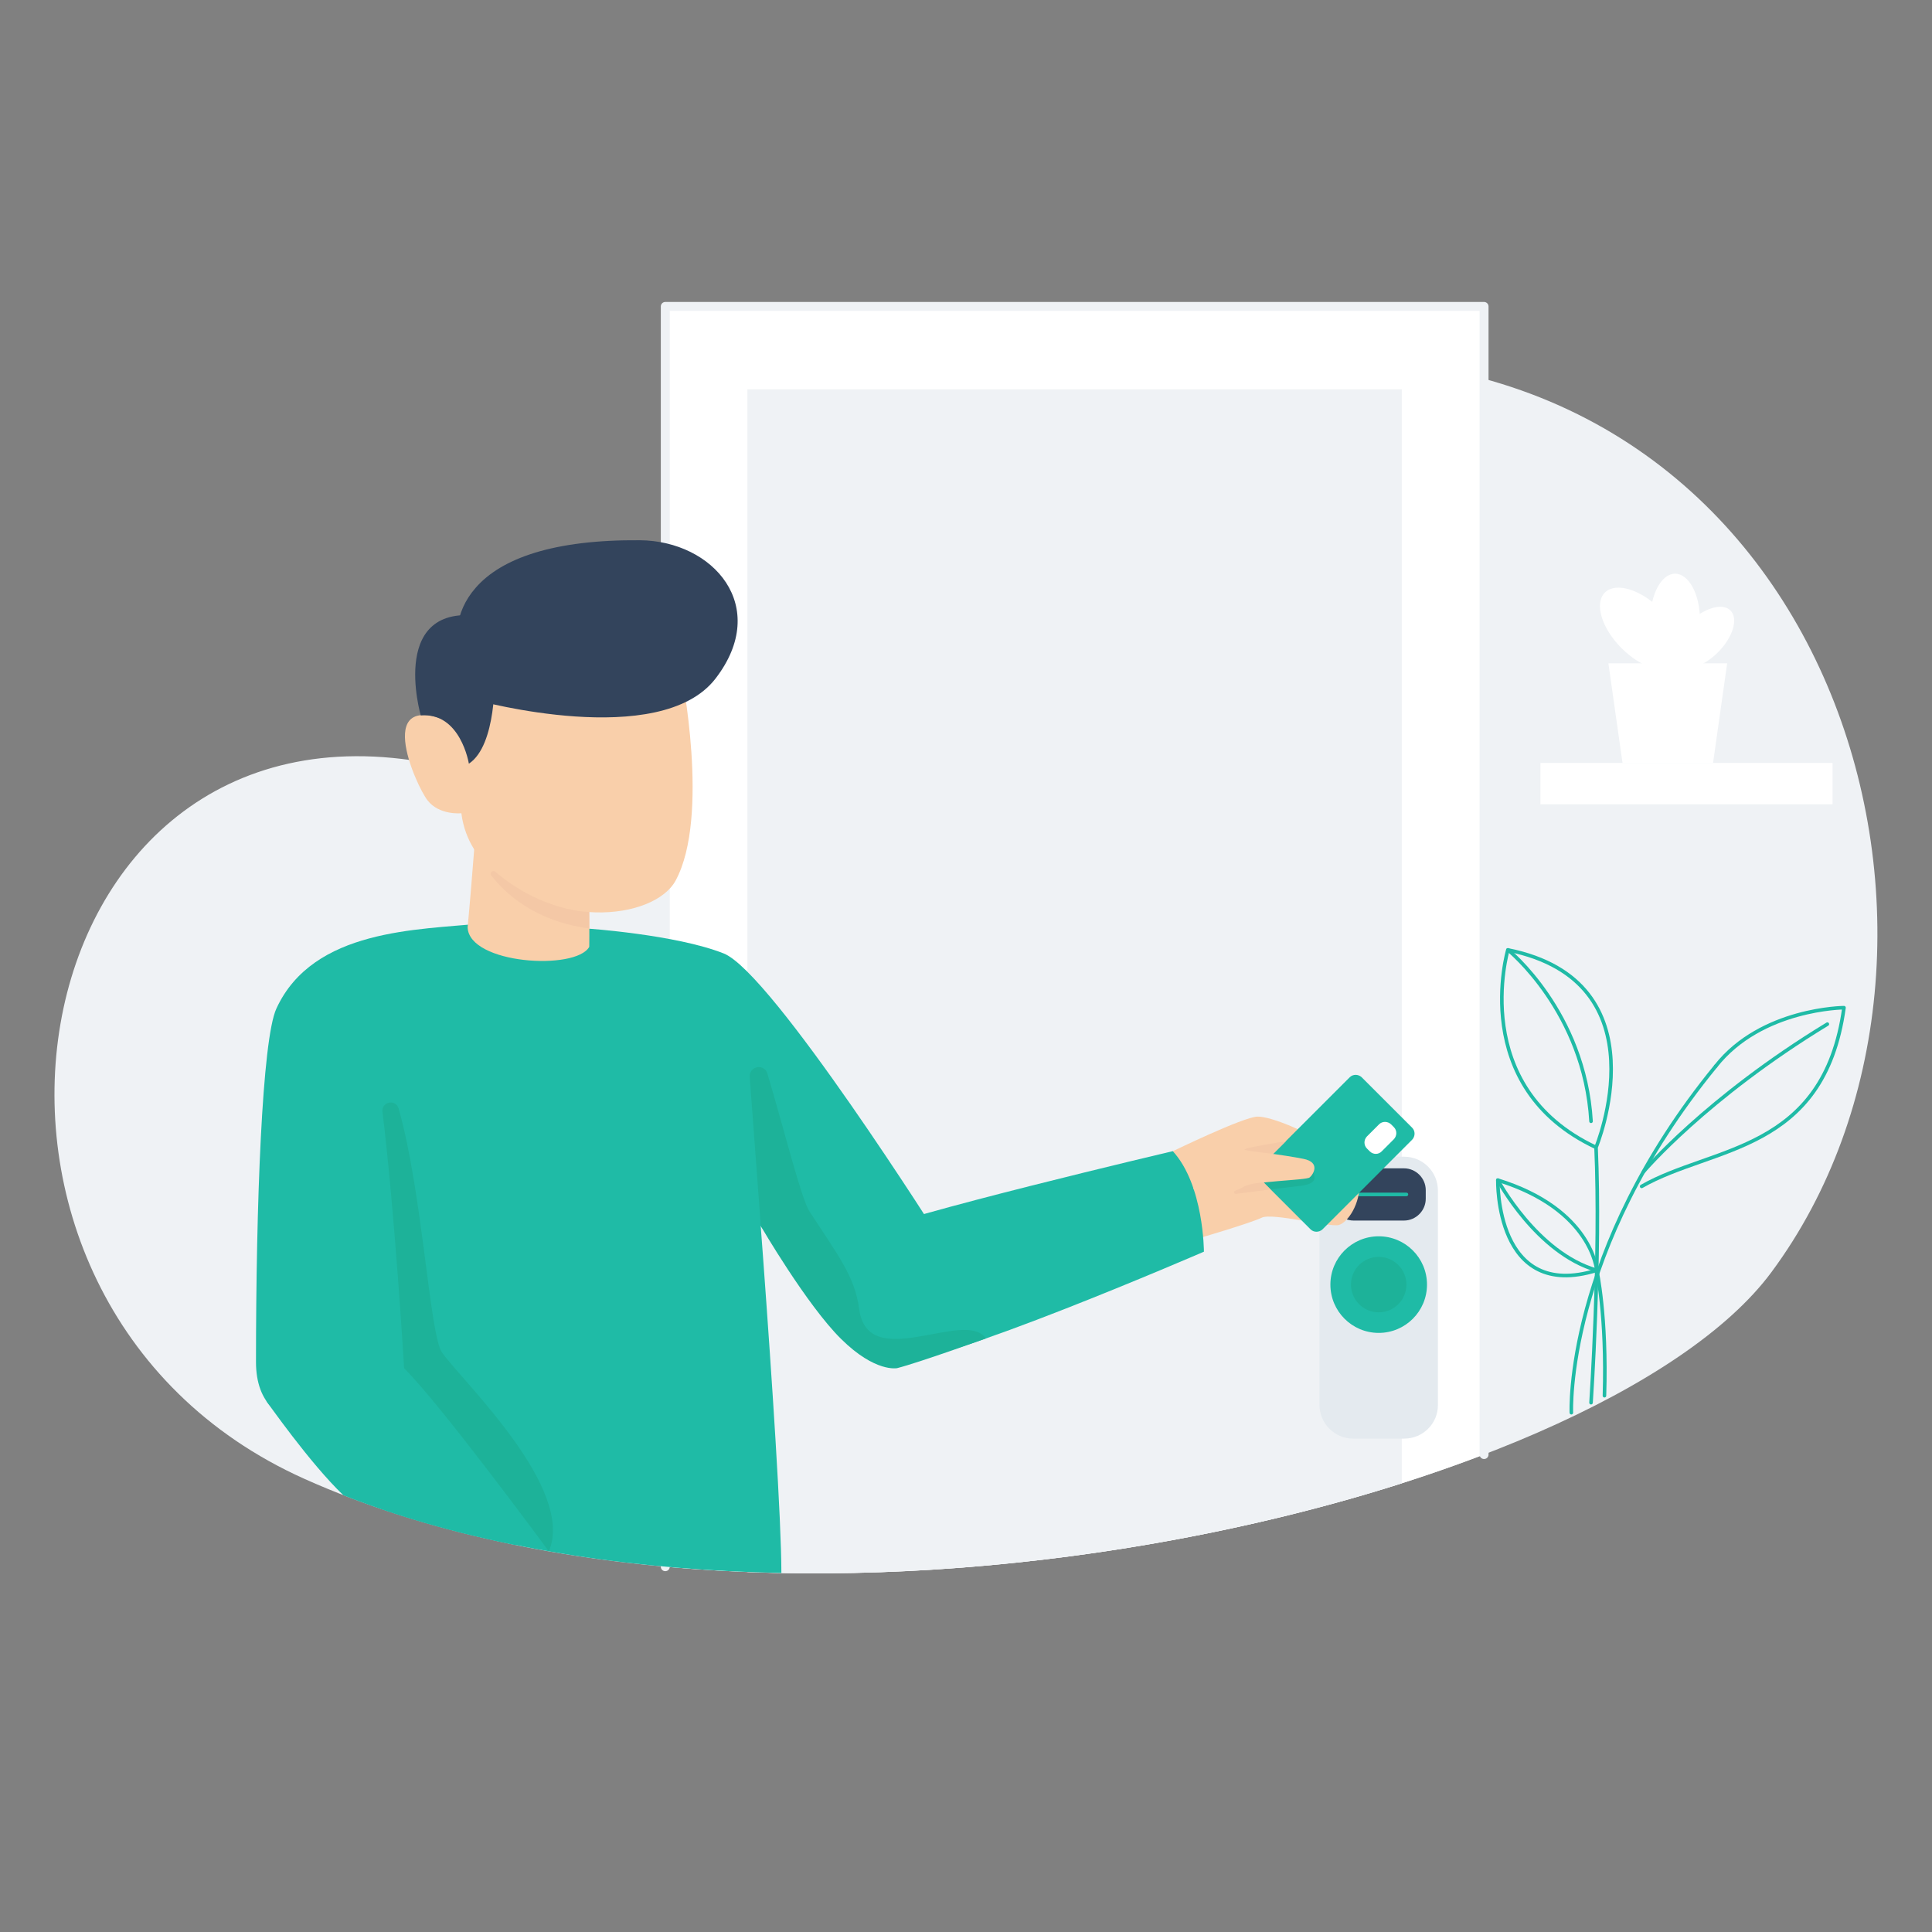 <?xml version="1.0" encoding="utf-8"?>
<!-- Generator: Adobe Illustrator 24.0.2, SVG Export Plug-In . SVG Version: 6.00 Build 0)  -->
<svg version="1.1" id="Layer_1" xmlns="http://www.w3.org/2000/svg" xmlns:xlink="http://www.w3.org/1999/xlink" x="0px" y="0px"
	 viewBox="0 0 1080 1080" style="enable-background:new 0 0 1080 1080;" xml:space="preserve">
<rect x="0" y="0" width="1080" height="1080" fill="#808080" stroke="none"/>
<style type="text/css">
	.st0{fill:#EFF2F5;}
	.st1{fill:#FFFFFF;}
	.st2{fill:none;stroke:#EFF2F5;stroke-width:5;stroke-linecap:round;stroke-linejoin:round;stroke-miterlimit:10;}
	.st3{fill:#E4EAEF;}
	.st4{fill:#33445C;}
	.st5{fill:#1FBBA6;}
	.st6{fill:#1DB299;}
	.st7{fill:none;stroke:#1FBBA6;stroke-width:2;stroke-linecap:round;stroke-linejoin:round;stroke-miterlimit:10;}
	.st8{fill:#F9CFAA;}
	.st9{fill:#F4C8A6;}
</style>
<g>
	<path class="st0" d="M170.2,826.7C-52.4,726.9,5.5,381.5,240.9,426.8s183.4-224.5,499.5-226.3c288.6-1.7,382.9,331.2,249.8,510.7
		C894.3,840.7,439.4,947.4,170.2,826.7z"/>
</g>
<path class="st1" d="M829.6,813.1V171.3H371.9v704.5C530.2,890.2,703.7,861.4,829.6,813.1z"/>
<polyline class="st2" points="371.9,875.8 371.9,171.3 829.6,171.3 829.6,813.1 "/>
<path class="st0" d="M783.6,829.2V217.6H417.8v661.2C544.3,883.7,676.4,863.3,783.6,829.2z"/>
<g>
	<path class="st3" d="M784.9,804.2h-28.4c-10.5,0-18.9-8.5-18.9-18.9V665.5c0-10.5,8.5-18.9,18.9-18.9h28.4
		c10.5,0,18.9,8.5,18.9,18.9v119.8C803.9,795.8,795.4,804.2,784.9,804.2z"/>
	<path class="st4" d="M784.8,682.3h-28.1c-6.7,0-12.2-5.5-12.2-12.2v-4.8c0-6.7,5.5-12.2,12.2-12.2h28.1c6.7,0,12.2,5.5,12.2,12.2
		v4.8C797,676.8,791.5,682.3,784.8,682.3z"/>
	<circle class="st5" cx="770.7" cy="718.1" r="27"/>
	<circle class="st6" cx="770.7" cy="718.1" r="15.5"/>
	<line class="st7" x1="755.3" y1="667.7" x2="786.2" y2="667.7"/>
</g>
<g>
	<path class="st8" d="M655.7,643.5c0,0,39.1-19,47.1-19.3c8-0.3,29.8,9.6,36.2,14.3c6.3,4.7,5,10.8-3.3,9.2
		c-8.3-1.7-26.7-5.9-30-5.9s-6.2,27.9-35.7,32.7C640.5,679.4,655.7,643.5,655.7,643.5z"/>
	<path class="st8" d="M668.5,692.7c0,0,31-9.1,36.8-12c5.8-2.9,38,5.4,43,4.1c5-1.2,12.4-12,11.6-24c-0.8-12-15.2-26.5-45.6-26
		c-30.4,0.4-65.5,37.2-65.5,37.2S655.7,693.1,668.5,692.7z"/>
	<path class="st5" d="M732.6,687.2L704.4,659c-1.8-1.8-1.8-4.8,0-6.7l50.1-50.1c1.8-1.8,4.8-1.8,6.7,0l28.2,28.2
		c1.8,1.8,1.8,4.8,0,6.7l-50.1,50.1C737.4,689,734.4,689,732.6,687.2z"/>
	<path class="st5" d="M213,843.5c68.1,23.2,145.1,34.3,223.8,35.8c-0.1-60.4-20.4-307.4-20.4-307.4c-8.8-27.3-87.1-42.7-87.1-42.7
		s-15.8-39.1-68-10.9c-52.2,28.2-49.5,66.1-49.5,66.1C207,657.4,211,788.2,213,843.5z"/>
	<path class="st5" d="M269.2,516.2c-35.1,3.7-94.1,2.8-114.7,47.6c-8,17.4-11.4,109.5-11.4,197.6c0,47.4,56.2,39.9,77.3,5.2
		C220.5,766.7,271.9,570.8,269.2,516.2z"/>
	<path class="st5" d="M327.4,519c0,0,50.2,3.3,77.2,14c27,10.8,121.7,160.9,121.7,160.9c10.5,30.3-31.3,75.2-70.1,33.8
		c0,0-75.2-102.4-82.4-114.5S327.4,585.7,327.4,519z"/>
	<path class="st8" d="M267.5,443c0,0-3.7,50.6-6.1,75.4c0.8,20.6,60.4,24.3,68,10.9c0,0,0.6-40.3-2.4-56.8
		C323.9,455.9,267.5,443,267.5,443z"/>
	<path class="st8" d="M380.7,375.5c0,0,16.4,80.8-3,116.7c-11.9,22.1-71.5,29.4-108.4-11.9c0,0-9.3-9.1-11.4-25.7
		c0,0-12.3,1.3-18.9-7.2c-6.6-8.4-32.2-65.6,16.4-42c0,0-10.4-31.3,22.7-47.9C311.1,340.9,372.9,330.8,380.7,375.5z"/>
	<path class="st4" d="M266.6,391.5c0,0,102.4,28.1,133.4-12.2s-1.3-77-42.3-77.3c-48.2-0.4-77.6,10.1-91.9,26.7
		C241.7,356.4,266.6,391.5,266.6,391.5z"/>
	<path class="st4" d="M276.5,377.3c0,0,1.3,39.3-14.4,49.6c0,0-4.6-28.8-26.9-27c0,0-19.1-65.9,37.4-54.8S276.5,377.3,276.5,377.3z"
		/>
	<path class="st5" d="M456.2,727.7c0,0,21.3,29.9,43.6,33.6C522.2,765,673,699.7,673,699.7s0-37.2-17.4-56.2
		c0,0-154.6,36.4-172.8,46.3C464.7,699.7,456.2,727.7,456.2,727.7z"/>
	<path class="st5" d="M192,835.9c30.4,11.9,62.9,21.1,96.6,27.9c13.5-11.4,22.4-24,22.4-24s-71.6-93.8-88.2-104.1
		c-16.6-10.3-75.8,25.2-73.8,47.7C149.1,783.3,173.1,817.9,192,835.9z"/>
	<path class="st6" d="M425.3,685.4l-6.2-83.4c-0.4-6.1,8.2-7.7,9.9-1.8c9.4,31.5,18.9,69.9,23.5,77c16.5,25.3,25.3,36.4,27.8,54.6
		c4.8,36.3,59.3-0.6,70.8,16.4c0,0-37.1,13.4-49.6,16.6c0,0-12.2,2.6-31.3-16.3C451.1,729.7,425.3,685.4,425.3,685.4z"/>
	<path class="st6" d="M734.2,655.4c0,0,0.7,1.7,0.6,3.2c-0.3,2.9-4.1,3.9-8.7,4.4c-4.6,0.5-15.8,1.9-15.8,1.9l-3.9-3.9L734.2,655.4z
		"/>
	<path class="st8" d="M667.3,664.9c0,0,22,2.7,27.2-1.1c5.2-3.7,35.5-3.9,37.6-5.6s6.2-8.5-3.5-10.4c-9.7-2-36.6-5.5-36.6-5.5
		S661.3,638.4,667.3,664.9z"/>
	<path class="st9" d="M329.4,509.8c0,0-26.3-0.1-52.5-22.5c-1.4-1.2-3.4,0.6-2.3,2.1c8.3,10.6,25,25.7,54.8,29.6L329.4,509.8z"/>
	<path class="st9" d="M706.4,661c0,0-8.3,0.4-11.9,2.8c-0.9,0.6-2.3,1.2-4,1.8c-1,0.4-0.7,1.9,0.4,1.8l19.4-2.5L706.4,661z"/>
	<path class="st9" d="M711.8,645c0,0-12.6-1.3-15.8-2.2c-3.2-0.9,22.8-4.8,22.8-4.8L711.8,645z"/>
	<path class="st6" d="M306.8,867.2c0,0-60.9-82.8-80.9-102.3c0,0-5.1-86.4-12.1-143.4c-0.7-5.6,7.4-7.3,9-1.9
		c13.3,46.2,17.4,126.9,24.3,136.5C258.9,772.6,321.8,832.2,306.8,867.2z"/>
	<path class="st1" d="M765.7,643.6l-1.6-1.6c-1.8-1.8-1.8-4.8,0-6.7l6.8-6.8c1.8-1.8,4.8-1.8,6.7,0l1.6,1.6c1.8,1.8,1.8,4.8,0,6.7
		l-6.8,6.8C770.6,645.5,767.6,645.5,765.7,643.6z"/>
</g>
<g>
	<path class="st7" d="M878.4,789.7c0,0-4-90.2,80.7-193.7"/>
	<path class="st7" d="M917.7,663.2c39.3-22.6,101.9-18.7,113.1-99.9c0,0-46.2,0.3-71.7,32.7"/>
	<path class="st7" d="M889.4,784.1c0,0,5.5-81.8,2.8-142.7c0,0,38.6-92.8-49.3-110.4c0,0-22.6,76.7,49.3,110.4"/>
	<path class="st7" d="M918.8,654.9c0,0,34.8-41.1,102.7-82.4"/>
	<path class="st7" d="M843,531c0,0,42.8,34.5,46.4,95.8"/>
	<path class="st7" d="M892.6,710.1c0,0-2.6-34.1-55.3-50.4C837.3,659.7,835.7,727.8,892.6,710.1z"/>
	<path class="st7" d="M837.3,659.7c0,0,21.7,40.8,55.3,50.4c0,0,5.7,25.3,4.3,70.1"/>
</g>
<rect x="861.1" y="426.5" class="st1" width="163.3" height="23.1"/>
<g>
	<polygon class="st1" points="965.5,370.8 899.1,370.8 907,426.5 957.6,426.5 	"/>
	<g>
		<g>
			<ellipse class="st1" cx="936.4" cy="346.6" rx="13.9" ry="25.9"/>
		</g>
		<g>
			
				<ellipse transform="matrix(0.707 -0.707 0.707 0.707 26.887 777.765)" class="st1" cx="952.3" cy="356.4" rx="21.5" ry="11.6"/>
		</g>
		<g>
			
				<ellipse transform="matrix(0.707 -0.707 0.707 0.707 20.246 751.701)" class="st1" cx="917.5" cy="351.4" rx="15.4" ry="28.6"/>
		</g>
	</g>
</g>
</svg>

